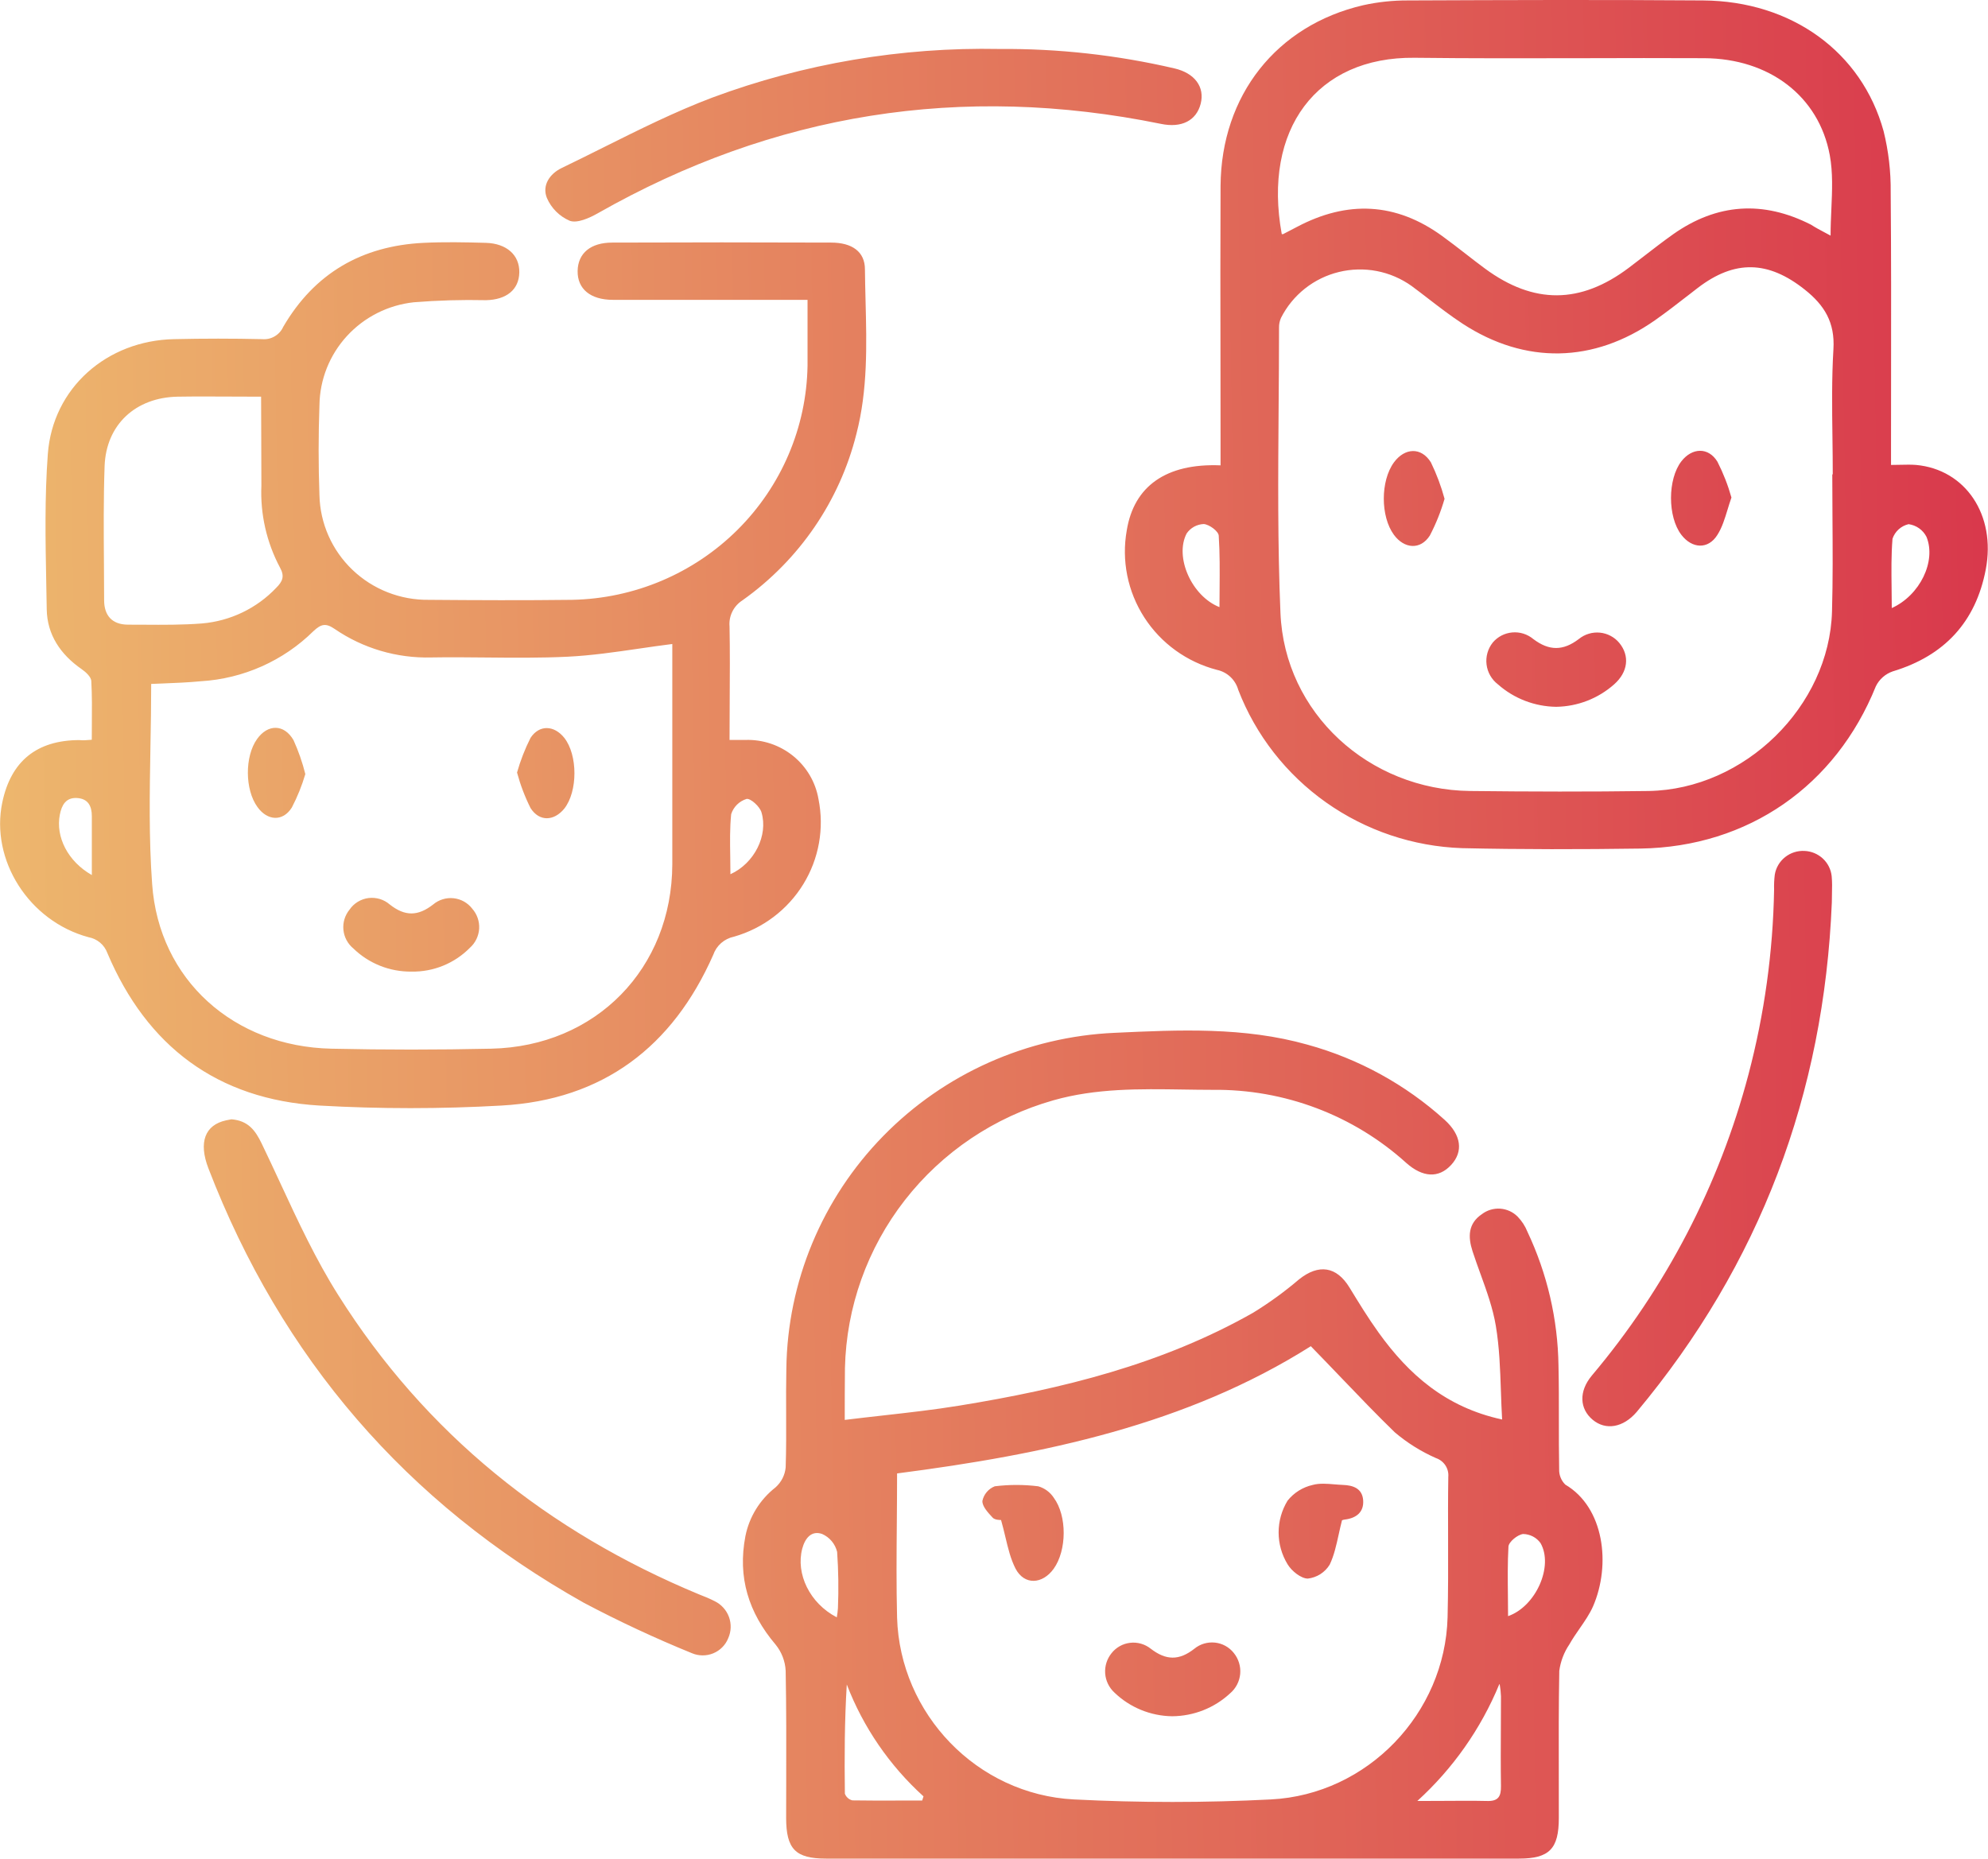 <svg width="77" height="72" viewBox="0 0 77 72" fill="none" xmlns="http://www.w3.org/2000/svg">
<path fill-rule="evenodd" clip-rule="evenodd" d="M47.275 17.23V18.026C45.16 17.94 43.92 18.84 43.643 20.54C43.433 21.711 43.676 22.916 44.322 23.918C44.968 24.92 45.971 25.644 47.132 25.947C47.328 25.988 47.51 26.083 47.656 26.22C47.802 26.357 47.907 26.532 47.961 26.724C48.638 28.477 49.821 29.993 51.362 31.083C52.903 32.173 54.735 32.789 56.627 32.854C58.931 32.906 61.24 32.903 63.544 32.87C67.715 32.805 71.105 30.436 72.656 26.584C72.721 26.45 72.813 26.329 72.926 26.23C73.038 26.131 73.169 26.055 73.312 26.006C75.32 25.4 76.526 24.085 76.913 22.061C77.318 19.946 76.126 18.184 74.214 18.01C74.024 17.995 73.832 17.999 73.617 18.004C73.501 18.007 73.377 18.01 73.244 18.01V17.212C73.244 16.362 73.245 15.512 73.246 14.662C73.249 12.255 73.252 9.849 73.231 7.443C73.24 6.646 73.147 5.852 72.956 5.079C72.109 2.007 69.389 0.043 65.966 0.017C62.158 -0.012 58.35 0.001 54.543 0.017C53.955 0.014 53.369 0.076 52.796 0.203C49.446 0.981 47.299 3.692 47.275 7.202C47.265 9.43 47.268 11.656 47.272 13.883V13.884V13.884V13.884V13.884V13.885V13.885V13.885V13.886V13.886V13.886V13.886V13.887C47.274 15.001 47.275 16.115 47.275 17.23ZM70.987 18.375H70.969V18.378C70.969 18.919 70.972 19.46 70.976 20.001V20.001V20.002V20.002V20.002V20.002V20.002V20.003V20.003V20.003V20.003V20.003V20.004C70.984 21.23 70.993 22.457 70.958 23.686C70.856 27.362 67.574 30.576 63.858 30.64C61.554 30.672 59.245 30.666 56.941 30.64C53.031 30.596 49.755 27.629 49.595 23.741C49.484 21.096 49.504 18.447 49.524 15.797V15.797V15.797V15.797V15.797V15.797V15.797V15.797V15.797V15.797V15.797V15.797V15.797V15.796V15.796V15.796V15.796V15.796V15.796V15.795V15.795V15.795V15.795V15.795V15.794C49.532 14.757 49.54 13.72 49.54 12.684C49.538 12.555 49.565 12.428 49.618 12.31C49.84 11.871 50.155 11.486 50.542 11.179C50.928 10.873 51.378 10.653 51.858 10.536C52.339 10.419 52.84 10.406 53.326 10.499C53.812 10.593 54.272 10.79 54.674 11.077C54.891 11.237 55.105 11.402 55.319 11.567L55.319 11.567L55.319 11.567L55.319 11.567L55.319 11.567L55.319 11.567L55.319 11.567L55.32 11.568L55.32 11.568L55.32 11.568L55.32 11.568L55.32 11.568L55.32 11.568C55.758 11.905 56.197 12.243 56.658 12.544C59.083 14.122 61.732 14.065 64.101 12.406C64.536 12.1 64.956 11.775 65.375 11.449L65.376 11.449C65.503 11.35 65.631 11.25 65.759 11.152C67.192 10.055 68.49 10.094 69.904 11.219C70.665 11.823 71.076 12.489 71.013 13.526C70.945 14.658 70.96 15.796 70.975 16.935C70.981 17.415 70.987 17.896 70.987 18.375ZM70.933 8.103L70.933 8.103C70.918 8.437 70.903 8.777 70.903 9.122L70.898 9.125C70.829 9.087 70.76 9.051 70.692 9.014C70.501 8.913 70.315 8.814 70.147 8.705C68.291 7.759 66.502 7.876 64.802 9.076C64.419 9.348 64.049 9.634 63.679 9.92L63.679 9.92L63.678 9.92L63.678 9.92L63.678 9.921C63.482 10.072 63.286 10.223 63.089 10.372C61.217 11.782 59.407 11.795 57.519 10.405C57.266 10.219 57.018 10.026 56.77 9.833L56.77 9.833L56.77 9.833L56.77 9.833L56.77 9.833L56.77 9.833L56.77 9.833L56.77 9.833L56.77 9.833L56.77 9.833L56.77 9.833L56.77 9.833L56.77 9.833C56.47 9.601 56.171 9.368 55.864 9.146C54.064 7.837 52.181 7.756 50.228 8.793C50.128 8.843 50.032 8.894 49.936 8.945L49.936 8.945C49.859 8.985 49.782 9.026 49.705 9.065C49.694 9.076 49.679 9.072 49.664 9.069C49.657 9.067 49.651 9.065 49.645 9.065C48.905 5.014 50.994 2.197 54.786 2.238C56.969 2.264 59.151 2.259 61.333 2.254C62.892 2.25 64.451 2.246 66.01 2.254C68.518 2.267 70.448 3.716 70.872 6.012C70.995 6.683 70.965 7.38 70.933 8.103ZM47.238 22.801L47.238 22.802C47.236 23.039 47.233 23.276 47.233 23.515V23.518C46.159 23.095 45.484 21.579 45.962 20.664C46.036 20.556 46.134 20.467 46.249 20.403C46.364 20.34 46.493 20.304 46.624 20.299C46.839 20.314 47.205 20.584 47.205 20.758C47.249 21.434 47.243 22.113 47.238 22.801ZM74.617 20.794C75.004 21.74 74.363 23.062 73.273 23.554V23.557C73.273 23.297 73.269 23.043 73.266 22.793L73.266 22.792C73.258 22.131 73.25 21.498 73.301 20.869C73.348 20.73 73.429 20.605 73.538 20.506C73.647 20.407 73.78 20.337 73.924 20.304C74.071 20.324 74.211 20.379 74.331 20.464C74.452 20.549 74.55 20.663 74.617 20.794ZM3.558 28.039V28.039C3.562 27.481 3.567 26.936 3.536 26.389C3.536 26.226 3.324 26.032 3.162 25.92C2.344 25.353 1.826 24.588 1.81 23.603C1.805 23.273 1.799 22.942 1.792 22.612L1.792 22.612C1.76 20.937 1.728 19.259 1.852 17.592C2.04 15.026 4.143 13.186 6.75 13.137C7.882 13.111 9.015 13.111 10.15 13.137C10.319 13.153 10.49 13.116 10.636 13.03C10.783 12.945 10.9 12.817 10.969 12.662C12.177 10.589 14.01 9.524 16.405 9.407C17.208 9.368 18.016 9.384 18.819 9.407C19.622 9.43 20.127 9.879 20.114 10.553C20.101 11.226 19.612 11.61 18.827 11.628C17.893 11.607 16.958 11.634 16.026 11.709C15.031 11.817 14.111 12.282 13.438 13.016C12.765 13.75 12.386 14.703 12.373 15.695C12.331 16.856 12.331 18.028 12.373 19.186C12.399 20.278 12.858 21.316 13.652 22.074C14.445 22.832 15.508 23.249 16.609 23.235C18.458 23.25 20.307 23.258 22.159 23.235C24.568 23.188 26.865 22.215 28.566 20.523C30.267 18.831 31.239 16.551 31.278 14.163V11.615H30.54H23.741C22.87 11.615 22.363 11.193 22.373 10.498C22.384 9.803 22.883 9.399 23.707 9.397C26.537 9.386 29.365 9.386 32.193 9.397C33.004 9.397 33.501 9.752 33.501 10.433C33.505 10.837 33.515 11.241 33.525 11.645C33.569 13.373 33.612 15.105 33.171 16.807C32.521 19.407 30.957 21.693 28.759 23.253C28.59 23.361 28.453 23.512 28.365 23.691C28.276 23.87 28.239 24.07 28.257 24.269C28.275 25.224 28.269 26.18 28.263 27.155V27.155V27.155V27.155V27.155V27.156V27.156V27.156V27.156V27.156V27.156V27.156V27.156V27.157L28.263 27.157C28.26 27.653 28.257 28.154 28.257 28.662H28.877C29.548 28.642 30.203 28.863 30.722 29.284C31.241 29.705 31.589 30.298 31.702 30.954C31.93 32.087 31.72 33.263 31.114 34.25C30.508 35.237 29.55 35.963 28.43 36.283C28.245 36.321 28.074 36.406 27.933 36.529C27.792 36.653 27.686 36.811 27.625 36.988C26.055 40.544 23.359 42.607 19.418 42.825C17.072 42.958 14.719 42.958 12.373 42.825C8.416 42.591 5.686 40.526 4.159 36.918C4.102 36.761 4.004 36.621 3.876 36.513C3.747 36.406 3.592 36.333 3.426 36.303C1.122 35.681 -0.379 33.318 0.089 31.081C0.424 29.484 1.423 28.675 3.065 28.668C3.222 28.683 3.348 28.673 3.555 28.655C3.555 28.447 3.556 28.242 3.558 28.039V28.039V28.039V28.039V28.039V28.039V28.039V28.039V28.039V28.039V28.039V28.039V28.039ZM5.827 28.924V28.924V28.924C5.796 30.719 5.764 32.488 5.893 34.245C6.154 37.962 9.065 40.539 12.831 40.622C14.893 40.668 16.958 40.668 19.026 40.622C23.085 40.533 26.027 37.511 26.04 33.481V25.464V24.946C25.604 25.001 25.175 25.063 24.751 25.125L24.751 25.125L24.75 25.125C23.818 25.261 22.908 25.393 21.991 25.438C20.939 25.489 19.882 25.479 18.825 25.469C18.119 25.462 17.414 25.455 16.709 25.467C15.373 25.503 14.06 25.116 12.961 24.362C12.616 24.127 12.438 24.171 12.143 24.445C10.976 25.599 9.423 26.29 7.778 26.389C7.281 26.437 6.78 26.456 6.256 26.477L6.256 26.477C6.124 26.482 5.991 26.487 5.856 26.493V26.485C5.856 27.304 5.842 28.116 5.827 28.923V28.923V28.923V28.923V28.923V28.924V28.924V28.924V28.924V28.924V28.924V28.924V28.924ZM10.113 15.366C9.72 15.366 9.34 15.364 8.969 15.362H8.969H8.969H8.969H8.969H8.968H8.968H8.968H8.968H8.968H8.968H8.968H8.968H8.968C8.25 15.359 7.563 15.355 6.876 15.366C5.252 15.397 4.106 16.449 4.051 18.064C4.007 19.323 4.017 20.583 4.026 21.847C4.029 22.314 4.032 22.78 4.033 23.248C4.033 23.844 4.342 24.191 4.948 24.197C5.154 24.197 5.361 24.198 5.567 24.199C6.318 24.204 7.072 24.209 7.825 24.15C8.924 24.056 9.948 23.563 10.702 22.766C10.942 22.525 11.034 22.325 10.846 21.988C10.326 21.011 10.077 19.914 10.124 18.811C10.125 18.209 10.122 17.607 10.119 16.994C10.116 16.466 10.113 15.928 10.113 15.373V15.366ZM28.291 33.864C29.22 33.442 29.761 32.358 29.494 31.467C29.429 31.241 29.068 30.915 28.914 30.948C28.774 30.992 28.647 31.068 28.544 31.17C28.441 31.273 28.364 31.399 28.32 31.537C28.266 32.073 28.275 32.617 28.284 33.187V33.187V33.188V33.188V33.188V33.188V33.188V33.188V33.188V33.188V33.188V33.188V33.188V33.188C28.288 33.412 28.291 33.639 28.291 33.872V33.864ZM3.557 33.888V31.62C3.557 31.231 3.419 30.938 2.982 30.912C2.545 30.886 2.388 31.197 2.318 31.555C2.148 32.413 2.624 33.367 3.557 33.896V33.888ZM32.719 55.002C33.213 54.941 33.7 54.886 34.181 54.832C35.197 54.718 36.187 54.607 37.165 54.447C41.13 53.802 45.011 52.85 48.533 50.852C49.161 50.467 49.757 50.034 50.317 49.556C51.078 48.95 51.768 49.053 52.27 49.875C52.631 50.466 52.992 51.057 53.395 51.617C54.561 53.239 55.992 54.512 58.181 54.986C58.159 54.621 58.147 54.255 58.134 53.89L58.134 53.889C58.105 53.037 58.076 52.188 57.937 51.358C57.823 50.673 57.582 50.009 57.342 49.345L57.342 49.345L57.342 49.345L57.342 49.345L57.342 49.345L57.342 49.345L57.342 49.345L57.342 49.345L57.342 49.345L57.341 49.344L57.341 49.344L57.341 49.344L57.341 49.344L57.341 49.344C57.236 49.053 57.13 48.761 57.035 48.468C56.855 47.913 56.857 47.395 57.401 47.029C57.603 46.876 57.855 46.802 58.108 46.819C58.362 46.837 58.601 46.946 58.779 47.125C58.944 47.295 59.074 47.494 59.161 47.713C59.928 49.337 60.338 51.104 60.364 52.897C60.38 53.595 60.38 54.293 60.379 54.99C60.379 55.63 60.378 56.27 60.39 56.909C60.386 57.02 60.404 57.131 60.446 57.234C60.486 57.337 60.549 57.43 60.628 57.508C62.132 58.392 62.404 60.603 61.703 62.223C61.57 62.524 61.377 62.802 61.184 63.081L61.184 63.081C61.044 63.283 60.904 63.486 60.785 63.698C60.578 64.004 60.445 64.354 60.395 64.719C60.37 66.064 60.373 67.41 60.376 68.759V68.759V68.759V68.759V68.759V68.76V68.76V68.76V68.76V68.76V68.76V68.76V68.76V68.761V68.763V68.765V68.767V68.769V68.771V68.773V68.775V68.777V68.779C60.377 69.326 60.378 69.873 60.377 70.421C60.377 71.616 60.011 71.995 58.832 71.995H31.995C30.808 71.995 30.452 71.624 30.449 70.424C30.449 69.95 30.45 69.475 30.452 69.001V69.001C30.455 67.577 30.458 66.152 30.431 64.722C30.413 64.349 30.275 63.992 30.039 63.703C28.993 62.469 28.564 61.098 28.872 59.501C29.021 58.756 29.434 58.088 30.036 57.617C30.262 57.417 30.404 57.139 30.431 56.84C30.454 56.139 30.452 55.438 30.449 54.736V54.736V54.735C30.447 54.165 30.445 53.595 30.457 53.024C30.499 49.654 31.841 46.428 34.207 44.008C36.572 41.588 39.783 40.156 43.18 40.007C45.672 39.891 48.188 39.774 50.641 40.466C52.62 41.011 54.441 42.01 55.958 43.382C56.601 43.965 56.685 44.611 56.203 45.129C55.722 45.648 55.105 45.611 54.472 45.051C52.424 43.196 49.741 42.183 46.967 42.216C46.585 42.216 46.203 42.21 45.821 42.204C44.139 42.179 42.455 42.153 40.805 42.62C38.519 43.267 36.501 44.623 35.047 46.489C33.594 48.354 32.781 50.632 32.727 52.988C32.719 53.672 32.719 54.354 32.719 55.002ZM50.764 52.151C45.957 55.188 40.434 56.339 34.746 57.075C34.746 57.707 34.741 58.335 34.736 58.96C34.725 60.201 34.715 61.432 34.746 62.661C34.856 66.388 37.84 69.511 41.598 69.703C44.139 69.833 46.685 69.833 49.226 69.703C52.979 69.511 55.971 66.36 56.068 62.651C56.093 61.646 56.091 60.641 56.088 59.636C56.086 58.827 56.083 58.017 56.096 57.208C56.11 57.05 56.07 56.893 55.983 56.761C55.895 56.629 55.766 56.53 55.615 56.479C55.039 56.225 54.504 55.89 54.025 55.484C53.331 54.81 52.658 54.109 51.969 53.389L51.968 53.388C51.575 52.978 51.176 52.561 50.764 52.14V52.151ZM58.068 65.248C57.359 66.966 56.276 68.508 54.896 69.763C55.262 69.763 55.601 69.761 55.923 69.759L55.925 69.759H55.925H55.925H55.926H55.926H55.926H55.927H55.927H55.927H55.927H55.928H55.928H55.928H55.928C56.523 69.755 57.057 69.751 57.59 69.763C58.034 69.778 58.141 69.589 58.136 69.187C58.124 68.416 58.128 67.644 58.132 66.872V66.871V66.871V66.871V66.871V66.87V66.87V66.87V66.869V66.869V66.869V66.869V66.868V66.868V66.868V66.868V66.867V66.867V66.867V66.866V66.866V66.866V66.866V66.865V66.865V66.865C58.134 66.479 58.136 66.094 58.136 65.709C58.13 65.551 58.113 65.393 58.086 65.237L58.068 65.248ZM35.769 69.584L35.719 69.745C35.465 69.745 35.211 69.746 34.956 69.746H34.955H34.955H34.955H34.954H34.954H34.954H34.954H34.954H34.954H34.954H34.954H34.953H34.953C34.31 69.749 33.664 69.751 33.015 69.74C32.949 69.724 32.887 69.692 32.837 69.646C32.786 69.601 32.747 69.544 32.724 69.48C32.706 68.078 32.711 66.673 32.798 65.25C33.434 66.905 34.451 68.389 35.769 69.584ZM32.455 62.298C32.447 62.416 32.432 62.533 32.411 62.649C31.354 62.101 30.819 60.956 31.072 59.991C31.181 59.582 31.43 59.276 31.841 59.419C31.985 59.482 32.113 59.578 32.214 59.698C32.315 59.819 32.387 59.961 32.424 60.113C32.475 60.84 32.485 61.57 32.455 62.298ZM59.669 59.774C60.179 60.667 59.49 62.228 58.411 62.603C58.411 62.336 58.408 62.072 58.405 61.81L58.405 61.809V61.809C58.398 61.166 58.391 60.536 58.426 59.908C58.439 59.724 58.782 59.444 58.996 59.421C59.129 59.424 59.258 59.457 59.375 59.518C59.492 59.579 59.592 59.667 59.669 59.774ZM8.966 43.357C9.612 43.411 9.889 43.785 10.135 44.295C10.378 44.798 10.614 45.306 10.85 45.814L10.85 45.814L10.85 45.814C11.541 47.304 12.234 48.796 13.106 50.174C16.48 55.526 21.213 59.328 27.087 61.765C27.29 61.84 27.489 61.926 27.683 62.024C27.94 62.15 28.137 62.369 28.235 62.636C28.332 62.904 28.322 63.198 28.206 63.457C28.154 63.588 28.076 63.708 27.976 63.808C27.877 63.909 27.758 63.988 27.626 64.043C27.495 64.097 27.354 64.124 27.212 64.123C27.07 64.123 26.93 64.094 26.799 64.038C25.372 63.457 23.976 62.806 22.615 62.086C15.729 58.219 10.894 52.587 8.072 45.257C7.682 44.243 7.941 43.577 8.754 43.398L8.966 43.357ZM45.487 2.649C43.264 2.131 40.987 1.879 38.704 1.897C34.911 1.822 31.138 2.461 27.587 3.781C26.141 4.328 24.752 5.022 23.365 5.714L23.365 5.714C22.832 5.98 22.3 6.246 21.765 6.503C21.287 6.731 20.988 7.182 21.182 7.667C21.352 8.064 21.67 8.381 22.069 8.553C22.361 8.657 22.824 8.447 23.146 8.266C29.977 4.381 37.25 3.225 44.964 4.798C45.765 4.966 46.337 4.673 46.505 4.02C46.672 3.367 46.272 2.83 45.487 2.649ZM70.951 34.958C70.647 42.371 68.176 48.967 63.393 54.693C62.87 55.305 62.19 55.416 61.688 54.996C61.186 54.576 61.136 53.905 61.659 53.28C64.524 49.882 66.595 45.898 67.724 41.614C68.339 39.279 68.672 36.879 68.715 34.465C68.709 34.272 68.718 34.078 68.741 33.885C68.784 33.616 68.926 33.373 69.141 33.202C69.355 33.031 69.625 32.946 69.899 32.962C70.163 32.974 70.413 33.08 70.605 33.259C70.797 33.438 70.918 33.679 70.945 33.939C70.967 34.164 70.962 34.399 70.956 34.635V34.636V34.636V34.636C70.953 34.744 70.951 34.851 70.951 34.958ZM43.162 65.561C43.762 66.141 44.565 66.471 45.403 66.481C46.236 66.475 47.036 66.159 47.644 65.594C47.869 65.403 48.009 65.132 48.036 64.839C48.062 64.546 47.972 64.255 47.785 64.026C47.697 63.916 47.587 63.823 47.463 63.755C47.338 63.686 47.201 63.643 47.059 63.628C46.917 63.613 46.774 63.626 46.637 63.666C46.501 63.706 46.374 63.773 46.264 63.863C45.67 64.332 45.16 64.319 44.569 63.863C44.458 63.775 44.331 63.709 44.194 63.67C44.057 63.631 43.914 63.619 43.773 63.636C43.632 63.652 43.495 63.696 43.371 63.766C43.248 63.835 43.139 63.928 43.052 64.039C42.874 64.26 42.786 64.539 42.806 64.821C42.826 65.103 42.953 65.368 43.162 65.561ZM51.979 58.889C51.93 59.077 51.89 59.263 51.85 59.443C51.758 59.861 51.671 60.254 51.503 60.607C51.413 60.755 51.289 60.881 51.143 60.975C50.996 61.069 50.829 61.128 50.656 61.148C50.394 61.148 50.028 60.856 49.871 60.594C49.644 60.222 49.524 59.796 49.524 59.361C49.524 58.927 49.644 58.501 49.871 58.129C50.117 57.821 50.461 57.606 50.847 57.52C51.107 57.449 51.4 57.474 51.687 57.498H51.687C51.797 57.507 51.907 57.516 52.013 57.52C52.395 57.533 52.761 57.647 52.798 58.108C52.834 58.57 52.536 58.805 52.099 58.86C52.058 58.864 52.018 58.874 51.979 58.889ZM38.773 58.879H38.773C38.838 59.106 38.89 59.325 38.941 59.537C39.047 59.982 39.144 60.392 39.336 60.766C39.678 61.412 40.376 61.373 40.813 60.766C41.32 60.056 41.336 58.719 40.813 58.014C40.673 57.8 40.459 57.643 40.212 57.573C39.653 57.504 39.088 57.504 38.53 57.573C38.409 57.621 38.302 57.697 38.219 57.796C38.135 57.894 38.078 58.012 38.051 58.138C38.038 58.346 38.266 58.592 38.441 58.78L38.446 58.786C38.53 58.879 38.729 58.879 38.773 58.879ZM15.938 37.636C15.522 37.641 15.11 37.565 14.723 37.411C14.338 37.258 13.986 37.031 13.689 36.742C13.468 36.561 13.329 36.301 13.301 36.018C13.273 35.736 13.359 35.454 13.54 35.234C13.623 35.112 13.731 35.01 13.857 34.933C13.983 34.856 14.124 34.806 14.271 34.787C14.418 34.768 14.567 34.781 14.709 34.823C14.851 34.866 14.982 34.938 15.093 35.034C15.687 35.503 16.189 35.495 16.78 35.034C16.888 34.943 17.014 34.875 17.15 34.834C17.286 34.792 17.429 34.779 17.57 34.794C17.711 34.81 17.848 34.853 17.971 34.922C18.095 34.992 18.203 35.085 18.289 35.197C18.478 35.41 18.575 35.689 18.559 35.972C18.542 36.255 18.415 36.52 18.203 36.711C17.909 37.01 17.556 37.247 17.167 37.406C16.777 37.565 16.359 37.644 15.938 37.636ZM20.549 28.582C20.332 29.012 20.157 29.462 20.026 29.925C20.154 30.4 20.329 30.861 20.549 31.301C20.892 31.84 21.462 31.807 21.857 31.322C22.38 30.656 22.38 29.248 21.857 28.582C21.465 28.09 20.889 28.064 20.549 28.582ZM11.826 29.985C11.694 30.433 11.519 30.867 11.303 31.281C10.956 31.834 10.359 31.8 9.972 31.261C9.483 30.589 9.475 29.301 9.957 28.627C10.372 28.044 11.003 28.039 11.369 28.671C11.561 29.095 11.714 29.535 11.826 29.985ZM58.017 26.508C58.639 27.059 59.441 27.368 60.276 27.379C61.104 27.366 61.9 27.058 62.517 26.511C63.059 26.034 63.129 25.404 62.721 24.906C62.629 24.794 62.514 24.7 62.385 24.632C62.256 24.563 62.115 24.52 61.969 24.506C61.823 24.492 61.676 24.506 61.536 24.549C61.395 24.591 61.265 24.661 61.152 24.753C60.543 25.217 59.999 25.217 59.387 24.753C59.275 24.66 59.146 24.589 59.006 24.545C58.866 24.501 58.719 24.485 58.574 24.498C58.428 24.511 58.286 24.552 58.156 24.619C58.026 24.687 57.911 24.779 57.818 24.89C57.723 25.009 57.653 25.146 57.612 25.292C57.571 25.437 57.559 25.59 57.578 25.74C57.596 25.891 57.644 26.036 57.72 26.168C57.795 26.299 57.896 26.415 58.017 26.508ZM55.951 19.322C55.809 19.814 55.618 20.291 55.381 20.745C55.02 21.31 54.393 21.264 53.99 20.717C53.467 20.006 53.467 18.628 53.99 17.912C54.411 17.339 55.052 17.311 55.423 17.912C55.643 18.365 55.82 18.837 55.951 19.322ZM66.914 19.736C66.96 19.584 67.008 19.428 67.063 19.273C66.928 18.794 66.747 18.33 66.521 17.886C66.171 17.311 65.538 17.337 65.125 17.868C64.589 18.558 64.586 20.022 65.125 20.719C65.538 21.256 66.163 21.292 66.519 20.719C66.702 20.433 66.805 20.092 66.914 19.736Z" fill="url(#paint0_linear_1041_24912)"/>
<defs>
<linearGradient id="paint0_linear_1041_24912" x1="-3.968" y1="37.979" x2="76.996" y2="36.566" gradientUnits="userSpaceOnUse">
<stop stop-color="#EEBD6F"/>
<stop offset="1" stop-color="#D9394C"/>
</linearGradient>
</defs>
</svg>
